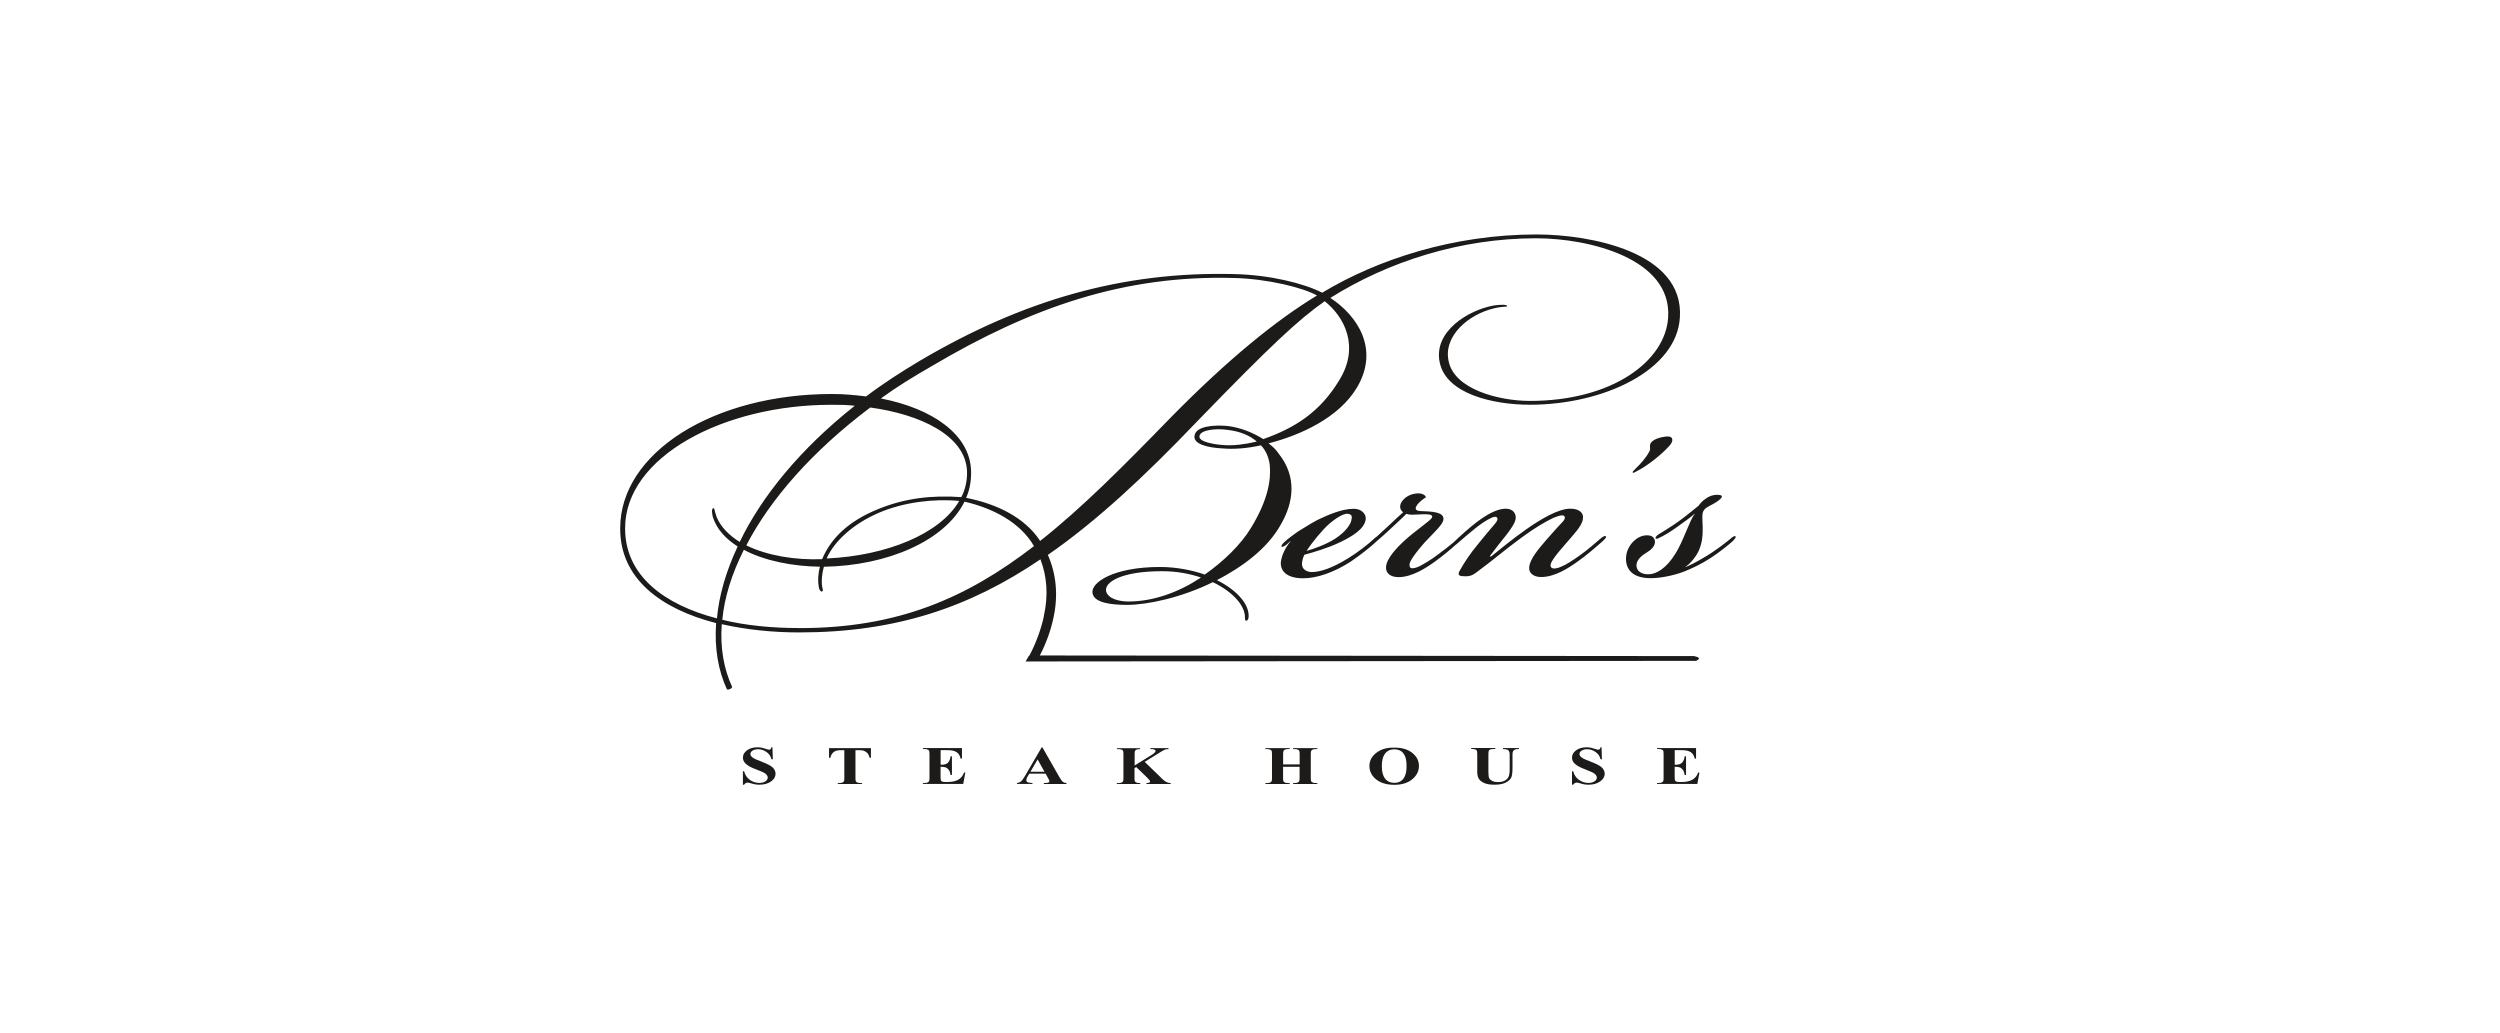 <?xml version="1.0" encoding="UTF-8"?> <svg xmlns="http://www.w3.org/2000/svg" id="Layer_1" data-name="Layer 1" viewBox="0 0 451.16 186.35"><defs><style> .cls-1 { fill: #1c1b19; stroke-width: 0px; } </style></defs><path class="cls-1" d="M279.05,97.44c-1.25,1.46-2.93,3.34-3.08,4.88-.15,1.04.73,1.81,2.13,1.81h.07c2.42,0,4.99-1.67,6.53-2.79,1.54-1.05,3.59-2.86,4.47-3.62.22-.21.81-.77.66-.91-.22-.21-.59.07-.95.35-.88.77-2.42,2.09-3.59,2.93-1.47,1.05-2.64,1.81-3.52,2.16-.59.28-1.39.49-1.76.21-.29-.21-.29-.7.29-1.53.44-.7,1.25-1.67,2.42-3,1.17-1.39,2.79-3,2.93-4.25.22-1.18-.73-1.88-2.27-1.88-2.2,0-5.43,1.95-8,3.76-2.57,1.81-4.55,3.48-6.31,4.88l-.22-.07c.81-1.11,2.05-2.65,3.15-4.04.73-.98,1.54-2.09,1.54-2.93,0-.7-.44-1.6-1.83-1.6-1.54,0-3.37,1.05-5.14,2.37-1.32.98-3.15,2.65-4.18,3.63-.07.05-.14.12-.21.19-.73.61-1.58,1.27-2.72,2.11-1.17.91-2.5,1.67-3.3,2.09-.59.28-1.32.49-1.61.28-.22-.21-.29-.7.07-1.32.37-.7,1.32-1.95,2.5-3.28,1.69-1.81,3.37-3.28,3.37-4.18v-.07c0-1.25-2.13-1.32-4.18-1.39-.95-.07-1.17-.49-.22-1.53.44-.42.73-.63,1.25-.97-.15-.42-.73-.7-1.32-.7-1.17,0-2.2.49-2.79,1.18-.81.84-.66,1.81,0,2.23-.51.42-1.69,1.53-2.64,2.44-.78.74-1.46,1.36-2.1,1.93-.16.1-.33.24-.47.37-1.1,1.05-3.01,2.51-4.69,3.55-2.94,1.81-5.06,2.51-6.68,2.51-1.03-.07-1.76-.63-1.69-1.6.07-.49.15-.98.44-1.53,1.54-.42,4.18-1.18,6.38-2.23,2.2-1.05,4.55-2.44,4.69-4.25.07-.77-.66-1.81-2.13-1.81h-.07c-1.98,0-4.4.98-6.53,2.02-1.32.7-2.79,1.67-3.52,2.09-.73.56-1.69,1.18-2.42,1.88-.29.28-.66.63-.51.84.15.14.59-.14.95-.42.22-.21.37-.35.59-.56h.07c-.95,1.18-1.61,2.51-1.76,3.83-.07,1.74,1.32,2.86,4.03,2.86,2.49,0,5.5-1.04,8.58-3,1.83-1.26,3.59-2.65,4.62-3.62.04-.04.09-.09.15-.14.74-.63,1.63-1.41,2.49-2.23,1.03-.98,2.2-2.02,2.79-2.65.37.14.81.21,1.69.14,1.83-.07,3.23-.21,2.93.56-.22.49-3.01,2.37-4.77,3.97-1.61,1.46-3.45,3.41-3.52,4.95-.07,1.04.73,1.81,2.27,1.81,2.42,0,4.99-1.67,6.53-2.79,1.48-1.07,2.86-2.22,3.8-3.07.03-.02.06-.04.09-.06,1.1-.98,2.27-1.95,3.38-2.86.88-.7,2.05-1.53,2.86-1.88.37-.21.96-.35,1.1-.07.22.21,0,.7-.44,1.18-1.25,1.46-1.83,2.16-3.01,3.62-1.39,1.67-2.49,3.34-3.23,4.67-.59.97-.07,1.11.95,1.11.81,0,1.25-.14,1.91-.63,3.23-2.37,4.99-3.97,8.22-6.34,2.35-1.74,4.4-2.93,5.72-3.55.51-.21,1.54-.63,1.91-.42.37.21.22.63-.07.98-.95.98-1.98,2.16-3.08,3.41ZM235.85,99.33c.88-1.39,2.79-3.69,3.96-4.74,1.47-1.26,2.57-1.81,3.23-1.88.66,0,1.03.28.88.91-.07.98-1.17,2.44-3.01,3.62-1.54.98-3.59,1.74-5.06,2.16v-.07Z"></path><path class="cls-1" d="M295.19,84.55c-.37.42-.66.56-.51.77.07.07.44-.14.81-.35,1.39-.7,3.96-2.51,5.79-4.53.37-.42.51-.77.51-.98v-.07c0-.49-.37-.63-.95-.63-1.39.14-2.64.56-3.01,1.32-.22.63.15.84-.22,1.46-.59,1.11-1.54,2.16-2.42,3Z"></path><path class="cls-1" d="M313.23,96.82c-.22-.21-.66.14-.95.42-.95.77-2.79,2.23-4.84,3.41-1.17.7-2.35,1.32-3.23,1.67v-.07c.88-.56,1.91-1.88,2.35-2.86.88-1.95.73-3.76.66-5.71,0-.77-.07-1.32.51-1.88.37-.35,1.1-.63,1.76-1.05.95-.56,2.05-1.46.37-1.46-.51,0-1.32.14-2.13.77-.44.28-1.03.91-1.17,1.18-1.69,1.39-3.01,2.44-4.33,3.34-1.17.77-2.35,1.53-3.08,1.95-.29.28-.44.42-.37.63.15.14.37.07.73-.14.51-.21,1.83-.98,2.79-1.67,1.25-.91,2.79-1.95,3.52-2.65v.07c-.81.91-2.13,5.09-3.45,7.11-1.61,2.65-3.45,3.76-4.91,3.76-1.32,0-2.2-.63-2.13-1.74.07-.97,1.1-1.74,1.69-2.09.95-.56,1.47-1.11,1.61-1.74.15-.63-.22-1.46-1.25-1.46-1.76-.14-3.59,1.6-3.89,3.55-.29,1.95.51,4.18,4.4,4.18,2.2,0,4.84-.7,6.16-1.25,1.39-.56,3.01-1.32,4.62-2.37,1.61-1.04,3.23-2.37,3.96-3,.22-.21.73-.77.59-.91Z"></path><path class="cls-1" d="M137.48,137.46c-.71-.27-1.16-.45-1.35-.56-.27-.15-.46-.3-.58-.45-.09-.11-.13-.24-.13-.38,0-.23.12-.43.37-.6.25-.17.58-.26,1.01-.26.55,0,1.06.17,1.53.5.47.33.77.77.89,1.31h.25l-.07-2.16h-.19c-.05.19-.11.31-.17.36-.06.05-.15.07-.26.07s-.31-.05-.59-.15c-.28-.1-.52-.17-.71-.21-.26-.05-.52-.07-.8-.07-.75,0-1.37.18-1.87.54-.49.36-.74.8-.74,1.32,0,.3.09.58.27.83.18.25.44.48.77.68.33.21.89.45,1.65.74.55.21.93.37,1.15.5.22.13.38.26.48.41.11.14.16.29.16.44,0,.26-.14.48-.41.68-.28.19-.65.29-1.11.29-.6,0-1.17-.18-1.69-.54-.52-.36-.87-.88-1.06-1.57h-.21v2.44h.21c.07-.13.17-.22.29-.29.12-.06.23-.1.34-.1.13,0,.29.03.49.09.36.11.65.19.89.23.24.04.49.06.75.06.85,0,1.54-.19,2.1-.58.55-.39.82-.85.82-1.39,0-.43-.17-.8-.51-1.13-.34-.33-1.01-.68-2-1.05Z"></path><path class="cls-1" d="M149.61,136.76h.24c.09-.48.32-.85.68-1.1.26-.19.67-.28,1.23-.28h.61v5c0,.33-.02.53-.07.6-.06.11-.15.18-.25.23-.15.07-.34.1-.58.1h-.28v.17h4.38v-.17h-.28c-.24,0-.42-.03-.56-.09-.14-.06-.23-.13-.28-.22-.05-.08-.07-.29-.07-.62v-5h.64c.39,0,.67.03.83.09.28.11.5.25.67.42.16.17.31.46.44.87h.21v-1.75h-7.56v1.75Z"></path><path class="cls-1" d="M172.94,140.7c-.48.28-1.11.42-1.9.42h-.5c-.24,0-.42-.03-.52-.08-.11-.05-.18-.12-.22-.2-.04-.08-.06-.3-.06-.65v-1.82c.4,0,.71.04.93.12.21.08.4.24.56.47.16.23.27.54.32.9h.24v-3.38h-.24c-.07.5-.22.88-.46,1.14-.24.26-.63.39-1.17.39h-.17v-2.64h.88c.64,0,1.07.03,1.3.09.4.09.7.24.92.45.22.2.39.53.51.99h.24v-1.9h-7.04v.17h.28c.27,0,.49.04.64.13.11.06.19.15.23.26.02.07.03.25.03.54v4.27c0,.33-.02.53-.07.6-.06.11-.14.18-.25.23-.15.07-.34.1-.59.1h-.28v.17h7.28l.38-2.05h-.23c-.21.57-.55,1-1.02,1.28Z"></path><path class="cls-1" d="M191.14,140.17l-3.03-5.31h-.12l-3.01,5.16c-.29.5-.53.83-.72.99-.19.16-.44.26-.74.29v.17h2.8v-.17c-.44-.02-.71-.06-.82-.11-.19-.09-.29-.22-.29-.41,0-.14.06-.31.17-.53l.37-.63h2.94l.46.82c.12.21.18.33.19.36.02.06.04.12.04.18,0,.1-.05.17-.14.22-.13.07-.36.11-.69.11h-.17v.17h4.07v-.17c-.26-.02-.45-.08-.6-.18-.19-.13-.42-.45-.71-.96ZM185.96,139.27l1.29-2.22,1.24,2.22h-2.53Z"></path><path class="cls-1" d="M209.52,140.34l-2.95-2.85,2.45-1.52c.6-.38.99-.6,1.16-.67.17-.07.4-.11.69-.12v-.17h-3.28v.17c.36,0,.58.03.68.07.18.07.27.17.27.29,0,.16-.22.39-.65.66l-3.13,1.94v-2.03c0-.33.02-.53.07-.61.06-.1.15-.18.26-.22.15-.06.37-.09.65-.09v-.17h-4.18v.17h.28c.23,0,.42.03.56.09.14.06.23.13.27.22.05.08.07.29.07.62v4.27c0,.33-.02.53-.07.6-.06.11-.14.18-.25.23-.15.07-.34.1-.59.1h-.28v.17h4.23v-.17c-.31,0-.54-.03-.68-.09-.14-.06-.24-.13-.29-.21-.05-.08-.07-.29-.07-.63v-1.77l.31-.19,1.93,1.86c.38.37.57.62.57.75,0,.07-.04.13-.12.18-.08.05-.26.08-.54.1v.17h4.38v-.17c-.24,0-.48-.05-.69-.15-.3-.14-.66-.41-1.08-.81Z"></path><path class="cls-1" d="M233.36,135.18h.27c.24,0,.42.03.56.09.14.06.23.13.28.22.05.08.07.29.07.62v1.84h-2.98v-1.84c0-.33.02-.53.07-.6.06-.11.15-.18.25-.23.15-.07.34-.1.58-.1h.28v-.17h-4.38v.17h.28c.23,0,.42.03.56.09.14.06.23.13.28.22.04.08.07.29.07.62v4.27c0,.33-.02.53-.07.6-.06.11-.14.18-.25.23-.15.07-.34.1-.59.1h-.28v.17h4.38v-.17h-.28c-.23,0-.42-.03-.56-.09-.14-.06-.23-.13-.28-.22-.05-.08-.07-.29-.07-.62v-2h2.98v2c0,.33-.02.53-.07.6-.06.11-.15.18-.25.23-.14.07-.34.1-.59.1h-.27v.17h4.38v-.17h-.27c-.23,0-.42-.03-.56-.09-.14-.06-.23-.13-.28-.22-.04-.08-.07-.29-.07-.62v-4.27c0-.33.02-.53.07-.6.06-.11.15-.18.25-.23.14-.07.34-.1.59-.1h.27v-.17h-4.38v.17Z"></path><path class="cls-1" d="M254.82,135.83c-.84-.64-1.93-.94-3.27-.9-1.24-.04-2.29.26-3.14.9-.85.64-1.28,1.44-1.28,2.4,0,.86.33,1.6.98,2.22.83.78,2,1.18,3.51,1.18s2.68-.41,3.51-1.24c.62-.62.94-1.34.94-2.16,0-.96-.42-1.76-1.26-2.4ZM253.53,140.06c-.2.45-.49.77-.85.97-.28.16-.64.24-1.07.24-.63,0-1.13-.19-1.48-.56-.51-.52-.76-1.34-.76-2.44,0-.93.16-1.64.49-2.14.4-.6.99-.9,1.76-.9.42,0,.79.09,1.11.26.32.17.58.47.79.9.21.42.31,1.06.31,1.92,0,.72-.1,1.3-.3,1.74Z"></path><path class="cls-1" d="M271.23,135.18c.34,0,.6.04.79.11.12.04.22.13.3.26.08.12.12.33.12.62v2.64c0,.69-.08,1.17-.24,1.45-.16.28-.4.49-.72.65-.32.16-.71.23-1.16.23-.4,0-.73-.06-.99-.19-.26-.12-.45-.28-.56-.47-.11-.19-.17-.57-.17-1.15v-3.17c0-.37.03-.6.08-.7.05-.09.14-.17.26-.22.12-.05.35-.08.68-.08h.22v-.17h-4.34v.17c.35,0,.6.02.73.08.13.05.23.13.28.22.05.09.08.33.08.7v3.17c0,.54.11.96.33,1.28.22.32.6.58,1.14.78.4.15.96.22,1.68.22.87,0,1.56-.14,2.06-.42.5-.28.82-.59.95-.93.13-.34.2-.88.2-1.64v-2.45c0-.27.03-.45.08-.55.07-.15.18-.26.34-.34.16-.07.35-.11.59-.11h.17v-.17h-2.9v.17Z"></path><path class="cls-1" d="M287.1,137.46c-.71-.27-1.16-.45-1.35-.56-.27-.15-.46-.3-.58-.45-.09-.11-.13-.24-.13-.38,0-.23.12-.43.37-.6.25-.17.58-.26,1.01-.26.55,0,1.06.17,1.53.5.47.33.77.77.89,1.31h.25l-.07-2.16h-.19c-.05.19-.11.31-.17.36-.06.05-.15.07-.26.07s-.31-.05-.59-.15c-.28-.1-.52-.17-.71-.21-.26-.05-.52-.07-.8-.07-.75,0-1.37.18-1.87.54-.49.36-.74.8-.74,1.32,0,.3.09.58.27.83.18.25.44.48.77.68.34.21.89.45,1.65.74.55.21.93.37,1.15.5.22.13.38.26.48.41.1.14.16.29.16.44,0,.26-.14.48-.41.68-.28.19-.65.29-1.11.29-.6,0-1.16-.18-1.69-.54-.52-.36-.87-.88-1.06-1.57h-.21v2.44h.21c.07-.13.17-.22.29-.29.12-.06.23-.1.34-.1.13,0,.29.03.49.09.36.11.65.19.89.23.24.04.49.06.75.06.85,0,1.55-.19,2.1-.58.55-.39.83-.85.83-1.39,0-.43-.17-.8-.51-1.13-.34-.33-1.01-.68-2-1.05Z"></path><path class="cls-1" d="M305.42,140.7c-.47.28-1.11.42-1.9.42h-.5c-.24,0-.41-.03-.52-.08-.11-.05-.18-.12-.22-.2-.04-.08-.06-.3-.06-.65v-1.82c.41,0,.72.04.93.12.21.08.4.24.56.47.16.23.27.54.32.9h.24v-3.38h-.24c-.07.5-.22.88-.46,1.14-.24.26-.63.39-1.17.39h-.17v-2.64h.88c.64,0,1.07.03,1.3.09.4.09.71.24.92.45.22.2.39.53.51.99h.24v-1.9h-7.04v.17h.28c.27,0,.49.04.64.13.11.06.19.15.23.26.02.07.03.25.03.54v4.27c0,.33-.02.53-.07.6-.06.11-.14.18-.25.23-.15.07-.34.1-.59.1h-.28v.17h7.28l.38-2.05h-.23c-.21.57-.55,1-1.02,1.28Z"></path><path class="cls-1" d="M188.37,111.29c-.55,2.44-1.43,4.79-2.59,7.01h-.08s-.61,1.07-.61,1.07h.11s-.01.02-.02.03l.25-.03,120.64-.11c1-.43.43-.7-.36-.86l-118.06-.11c1.14-2.19,1.98-4.5,2.48-6.89.88-4.1.44-7.96-1.03-11.26,8.8-6.09,17.46-14.18,26.92-24.07,13.5-13.93,18.27-18.35,23.04-21.71,3.59,2.86,6.31,8.15,2.71,14.12-3.52,5.91-8.14,8.77-13.79,10.76-1.91-1.18-4.03-2.05-6.38-2.36-2.65-.25-5.73.06-6.02,1.68-.37,1.62,2.49,2.24,4.99,2.36,2.05.19,4.55,0,6.97-.56.95.93,1.47,2.36,1.61,3.61.22,2.49-.22,6.09-3.37,11.26-1.83,3.05-4.99,6.09-8.37,8.46-2.27-.81-5.21-1.37-8.07-1.37-8.51,0-12.54,2.86-12.18,4.73.29,1.74,3.37,2.11,6.23,2.11,3.67,0,9.83-1.31,15.48-4.1,3.53,1.68,5.8,4.17,5.8,6.34,0,.25,0,.62.22.62.29,0,.44-.44.44-.68.15-2.3-2.13-4.85-5.72-6.65,4.55-2.36,9.1-5.66,11.52-10.01,2.35-4.04,2.94-8.65-.37-12.81-.44-.68-1.1-1.31-1.83-1.86,5.58-1.43,12.69-4.54,15.99-10.14,4.03-6.9.07-12.88-4.84-16.11,10.49-6.59,23.55-10.76,37.12-10.76,9.61,0,24.5,3.67,23.84,14.24-.44,7.9-10.05,15.11-24.94,15.11-5.65,0-13.64-2.11-14.67-7.15-1.03-4.54,3.59-8.52,8.29-9.58,1.54-.37,2.27-.19,2.27-.37,0-.31-1.1-.31-2.42-.12-4.55.81-10.93,4.66-9.76,10.26,1.17,5.72,9.68,7.65,16.28,7.65,13.28,0,26.55-6.22,27.07-15.8.73-11.82-16.28-14.93-25.89-14.93-15.04,0-28.75,4.54-38.66,10.51-3.3-1.68-9.46-3.23-15.99-3.36-20.1-.5-38.08,4.73-56.56,15.61-3.45,2.05-6.82,4.23-9.76,6.47-2.05-.25-3.96-.44-6.16-.44-21.35,0-38.22,10.57-38.22,24.25v.06c0,9.08,7.41,14.49,17.31,17.04-.32,4.58.4,8.58,1.96,11.97.27.04.52,0,.74-.19.08-.07.15-.15.21-.23-1.51-3.26-2.2-7.06-1.89-11.36,4.4,1,9.17,1.49,13.94,1.49h.07c17.31,0,30.66-4.48,43.5-13.19,1.17,3.05,1.47,6.53.59,10.32ZM226.74,79.7c-2.06.5-4.11.75-5.94.62-1.62-.12-4.63-.56-4.33-1.68.22-1.06,2.94-1.37,5.07-1.06,2.2.25,3.96.99,5.21,2.05v.06ZM216.68,104.26c-3.96,2.61-8.51,4.29-13.06,4.29-1.61,0-3.81-.5-4.03-1.99-.15-1.49,2.71-3.48,10.12-3.48,2.57,0,4.91.43,6.97,1.12v.06ZM157.05,73.54c9.02,1.24,17.16,5.04,17.46,11.44.07,1.62-.29,3.36-1.03,4.73-5.35-.37-10.2.19-15.04,2.18-5.21,2.11-8.44,5.16-10.05,8.96l-.07.06c-4.77.19-9.83-.62-13.64-2.49,4.33-8.34,11.88-16.98,22.37-24.88ZM173.11,90.39c-3.45,5.97-13.13,9.89-23.84,10.39l-.07-.06c1.39-3.05,4.69-6.16,9.46-8.21,4.4-1.87,9.83-2.55,14.45-2.11ZM129.39,111.6c-9.54-2.49-16.58-7.71-16.58-16.23v-.06c0-12.87,17.75-22.26,37.19-22.26,1.39,0,2.93,0,4.25.18-9.83,7.78-16.8,16.36-20.76,24.57-1.98-1.24-3.45-2.74-4.18-4.54-.44-1.18-.29-1.55-.59-1.55-.37.12-.22.99-.07,1.62.73,2.24,2.35,3.92,4.47,5.29-2.13,4.54-3.37,8.89-3.74,13ZM144.28,113.34h-.07c-4.77,0-9.54-.43-13.86-1.49.37-3.98,1.69-8.27,3.89-12.63,3.81,2.05,9.02,2.99,13.72,3.05-.29,1.06-.44,2.61-.15,3.92.07.19.29.62.51.56.29-.06.15-.5.07-.74-.22-1.18,0-2.74.29-3.73,11.44-.19,21.86-4.66,25.38-11.75,5.13,1.18,10.05,3.73,12.54,8.02-12.25,9.45-24.65,14.8-42.33,14.8ZM174.36,89.83c.66-1.49.95-3.23.88-4.91-.22-6.53-6.97-11.19-16.21-13v-.06c2.71-1.99,5.87-3.92,9.1-5.78,18.19-10.76,34.84-16.42,54.36-15.92,6.23.12,12.84,1.8,15.18,3.17-7.33,4.42-16.06,11.51-26.34,21.96-8.58,8.83-16.06,16.36-23.62,22.33-2.71-4.17-7.7-6.66-13.35-7.78Z"></path></svg> 